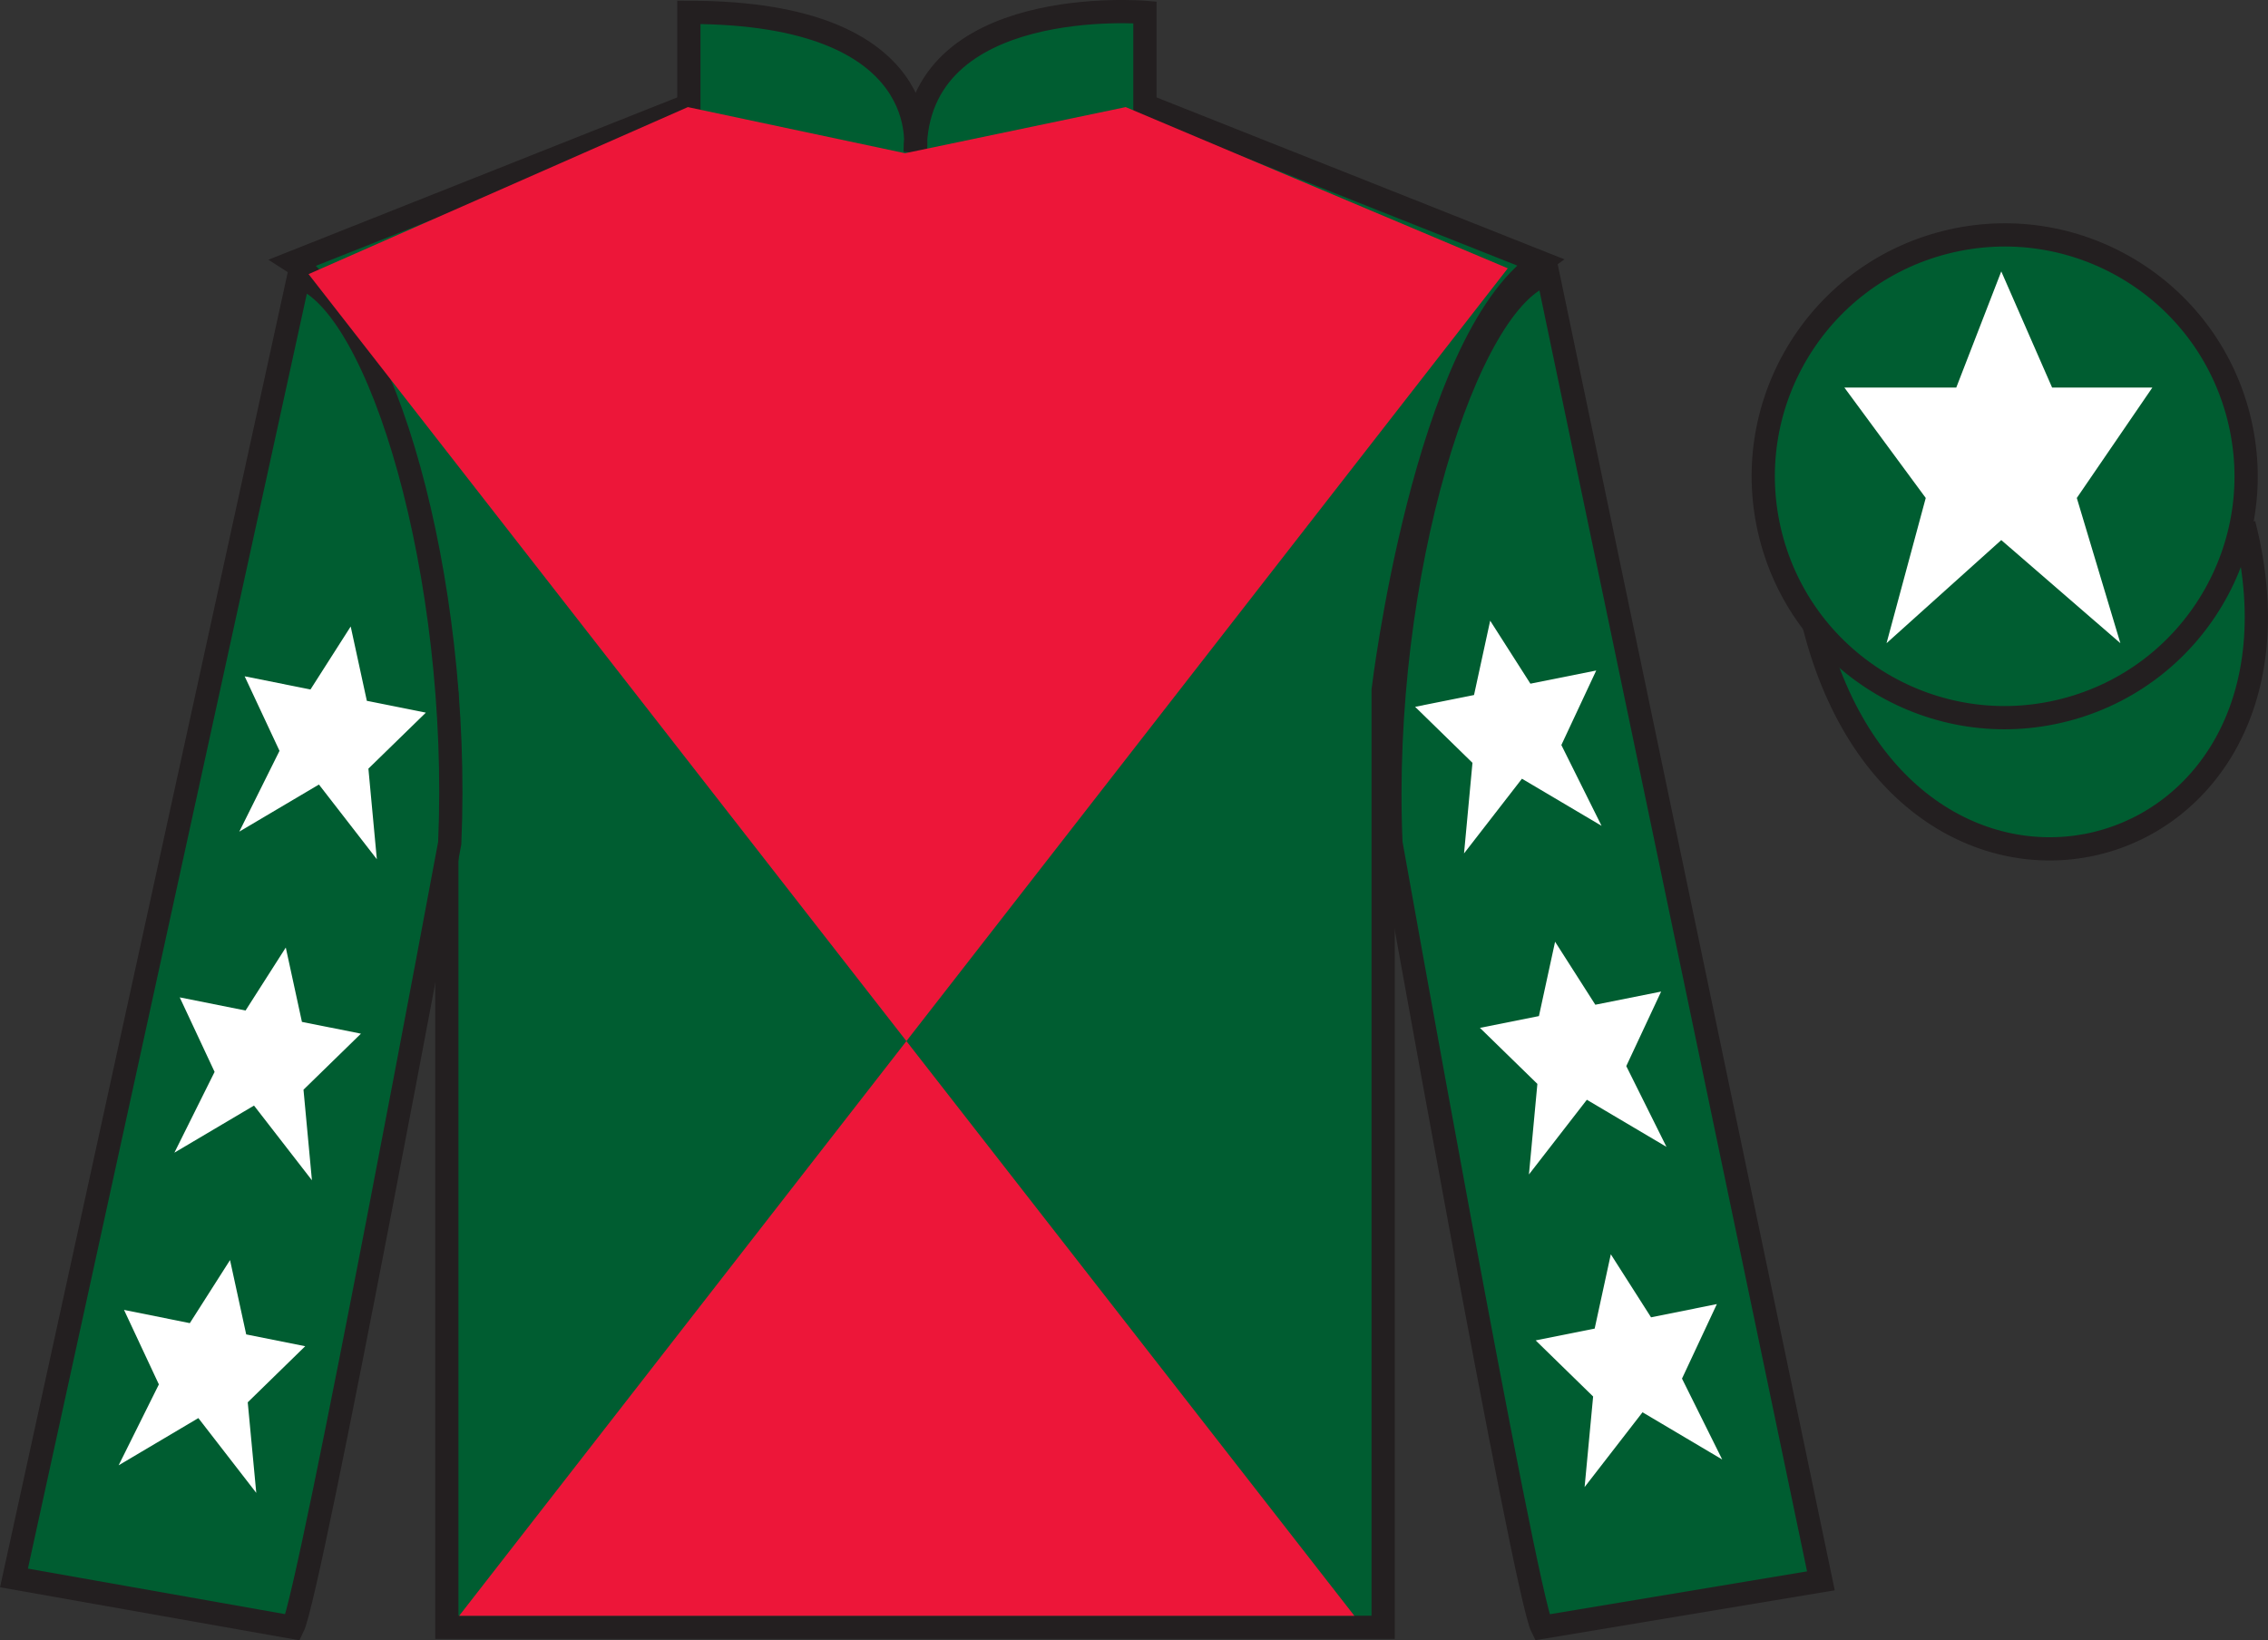 <?xml version="1.0" encoding="UTF-8"?>
<svg xmlns="http://www.w3.org/2000/svg" xmlns:xlink="http://www.w3.org/1999/xlink" width="97.59pt" height="70.59pt" viewBox="0 0 97.59 70.59" version="1.1">
<rect x="0" y="0" width="97.59" height="70.59" fill="#333333" stroke="none"/>
<defs>
<clipPath id="clip1">
  <path d="M 0 0 L 0 70.59 L 97.59 70.59 L 97.59 0 "/>
</clipPath>
</defs>
<g id="surface0">
<g clip-path="url(#clip1)" clip-rule="nonzero">
<path style=" stroke:none;fill-rule:nonzero;fill:rgb(0%,36.333%,19.509%);fill-opacity:1;" d="M 12.641 11.281 C 12.641 11.281 17.727 14.531 19.227 29.867 C 19.227 29.867 19.227 44.867 19.227 70.031 L 59.516 70.031 L 59.516 29.699 C 59.516 29.699 61.309 14.699 66.266 11.281 L 49.266 4.531 L 49.266 0.531 C 49.266 0.531 39.379 -0.301 39.379 6.531 C 39.379 6.531 40.391 0.531 29.641 0.531 L 29.641 4.531 L 12.641 11.281 "/>
<path style="fill:none;stroke-width:10;stroke-linecap:butt;stroke-linejoin:miter;stroke:rgb(13.73%,12.16%,12.549%);stroke-opacity:1;stroke-miterlimit:4;" d="M 126.406 593.087 C 126.406 593.087 177.266 560.587 192.266 407.228 C 192.266 407.228 192.266 257.228 192.266 5.588 L 595.156 5.588 L 595.156 408.908 C 595.156 408.908 613.086 558.908 662.656 593.087 L 492.656 660.587 L 492.656 700.587 C 492.656 700.587 393.789 708.908 393.789 640.587 C 393.789 640.587 403.906 700.587 296.406 700.587 L 296.406 660.587 L 126.406 593.087 Z M 126.406 593.087 " transform="matrix(0.1,0,0,-0.1,0,70.59)"/>
<path style=" stroke:none;fill-rule:nonzero;fill:rgb(0%,36.333%,19.509%);fill-opacity:1;" d="M 12.602 70.031 C 13.352 68.531 19.352 36.281 19.352 36.281 C 19.852 24.781 16.352 13.031 12.852 11.906 L 0.602 67.906 L 12.602 70.031 "/>
<path style="fill:none;stroke-width:10;stroke-linecap:butt;stroke-linejoin:miter;stroke:rgb(13.73%,12.16%,12.549%);stroke-opacity:1;stroke-miterlimit:4;" d="M 126.016 5.588 C 133.516 20.587 193.516 343.087 193.516 343.087 C 198.516 458.087 163.516 575.587 128.516 586.837 L 6.016 26.837 L 126.016 5.588 Z M 126.016 5.588 " transform="matrix(0.1,0,0,-0.1,0,70.59)"/>
<path style=" stroke:none;fill-rule:nonzero;fill:rgb(0%,36.333%,19.509%);fill-opacity:1;" d="M 78.352 68.031 L 66.602 11.781 C 63.102 12.781 59.352 24.781 59.852 36.281 C 59.852 36.281 65.602 68.531 66.352 70.031 L 78.352 68.031 "/>
<path style="fill:none;stroke-width:10;stroke-linecap:butt;stroke-linejoin:miter;stroke:rgb(13.73%,12.16%,12.549%);stroke-opacity:1;stroke-miterlimit:4;" d="M 783.516 25.587 L 666.016 588.087 C 631.016 578.087 593.516 458.087 598.516 343.087 C 598.516 343.087 656.016 20.587 663.516 5.588 L 783.516 25.587 Z M 783.516 25.587 " transform="matrix(0.1,0,0,-0.1,0,70.59)"/>
<path style=" stroke:none;fill-rule:nonzero;fill:rgb(92.863%,8.783%,22.277%);fill-opacity:1;" d="M 64.879 11.547 L 19.758 69.535 L 58.277 69.535 L 13.277 11.797 L 29.598 4.609 L 38.945 6.594 L 48.438 4.609 L 64.879 11.547 "/>
<path style="fill-rule:nonzero;fill:rgb(0%,36.333%,19.509%);fill-opacity:1;stroke-width:10;stroke-linecap:butt;stroke-linejoin:miter;stroke:rgb(13.73%,12.16%,12.549%);stroke-opacity:1;stroke-miterlimit:4;" d="M 780.664 436.486 C 820.391 280.861 1004.336 328.439 965.547 480.431 " transform="matrix(0.1,0,0,-0.1,0,70.59)"/>
<path style=" stroke:none;fill-rule:nonzero;fill:rgb(0%,36.333%,19.509%);fill-opacity:1;" d="M 88.828 30.559 C 94.387 29.141 97.742 23.488 96.324 17.93 C 94.906 12.371 89.25 9.016 83.691 10.434 C 78.133 11.852 74.777 17.508 76.195 23.066 C 77.613 28.621 83.27 31.98 88.828 30.559 "/>
<path style="fill:none;stroke-width:10;stroke-linecap:butt;stroke-linejoin:miter;stroke:rgb(13.73%,12.16%,12.549%);stroke-opacity:1;stroke-miterlimit:4;" d="M 888.281 400.314 C 943.867 414.494 977.422 471.017 963.242 526.603 C 949.062 582.189 892.5 615.744 836.914 601.564 C 781.328 587.384 747.773 530.822 761.953 475.236 C 776.133 419.689 832.695 386.095 888.281 400.314 Z M 888.281 400.314 " transform="matrix(0.1,0,0,-0.1,0,70.59)"/>
<path style=" stroke:none;fill-rule:nonzero;fill:rgb(100%,100%,100%);fill-opacity:1;" d="M 12.297 40.777 L 10.566 43.488 L 7.734 42.922 L 9.234 46.129 L 7.504 49.605 L 10.93 47.578 L 13.422 50.793 L 13.059 46.895 L 15.531 44.484 L 12.992 43.977 L 12.297 40.777 "/>
<path style=" stroke:none;fill-rule:nonzero;fill:rgb(100%,100%,100%);fill-opacity:1;" d="M 9.898 54.227 L 8.168 56.941 L 5.336 56.371 L 6.836 59.578 L 5.105 63.059 L 8.535 61.027 L 11.027 64.246 L 10.66 60.348 L 13.133 57.934 L 10.594 57.426 L 9.898 54.227 "/>
<path style=" stroke:none;fill-rule:nonzero;fill:rgb(100%,100%,100%);fill-opacity:1;" d="M 15.09 26.961 L 13.359 29.672 L 10.527 29.105 L 12.027 32.312 L 10.297 35.789 L 13.723 33.762 L 16.215 36.977 L 15.852 33.078 L 18.324 30.668 L 15.785 30.16 L 15.09 26.961 "/>
<path style=" stroke:none;fill-rule:nonzero;fill:rgb(100%,100%,100%);fill-opacity:1;" d="M 66.914 40.527 L 68.645 43.238 L 71.477 42.672 L 69.977 45.879 L 71.707 49.355 L 68.281 47.328 L 65.789 50.543 L 66.152 46.645 L 63.68 44.234 L 66.219 43.727 L 66.914 40.527 "/>
<path style=" stroke:none;fill-rule:nonzero;fill:rgb(100%,100%,100%);fill-opacity:1;" d="M 69.312 53.977 L 71.043 56.691 L 73.875 56.121 L 72.375 59.328 L 74.105 62.809 L 70.676 60.777 L 68.184 63.996 L 68.551 60.098 L 66.078 57.684 L 68.617 57.176 L 69.312 53.977 "/>
<path style=" stroke:none;fill-rule:nonzero;fill:rgb(100%,100%,100%);fill-opacity:1;" d="M 64.121 26.711 L 65.852 29.422 L 68.684 28.855 L 67.184 32.062 L 68.914 35.539 L 65.488 33.512 L 62.996 36.727 L 63.359 32.828 L 60.891 30.418 L 63.426 29.91 L 64.121 26.711 "/>
<path style=" stroke:none;fill-rule:nonzero;fill:rgb(100%,100%,100%);fill-opacity:1;" d="M 86.113 11.68 L 84.176 16.68 L 79.363 16.68 L 82.863 21.43 L 81.176 27.68 L 86.113 23.242 L 91.238 27.68 L 89.363 21.43 L 92.613 16.68 L 88.301 16.68 L 86.113 11.68 "/>
</g>
</g>
</svg>
